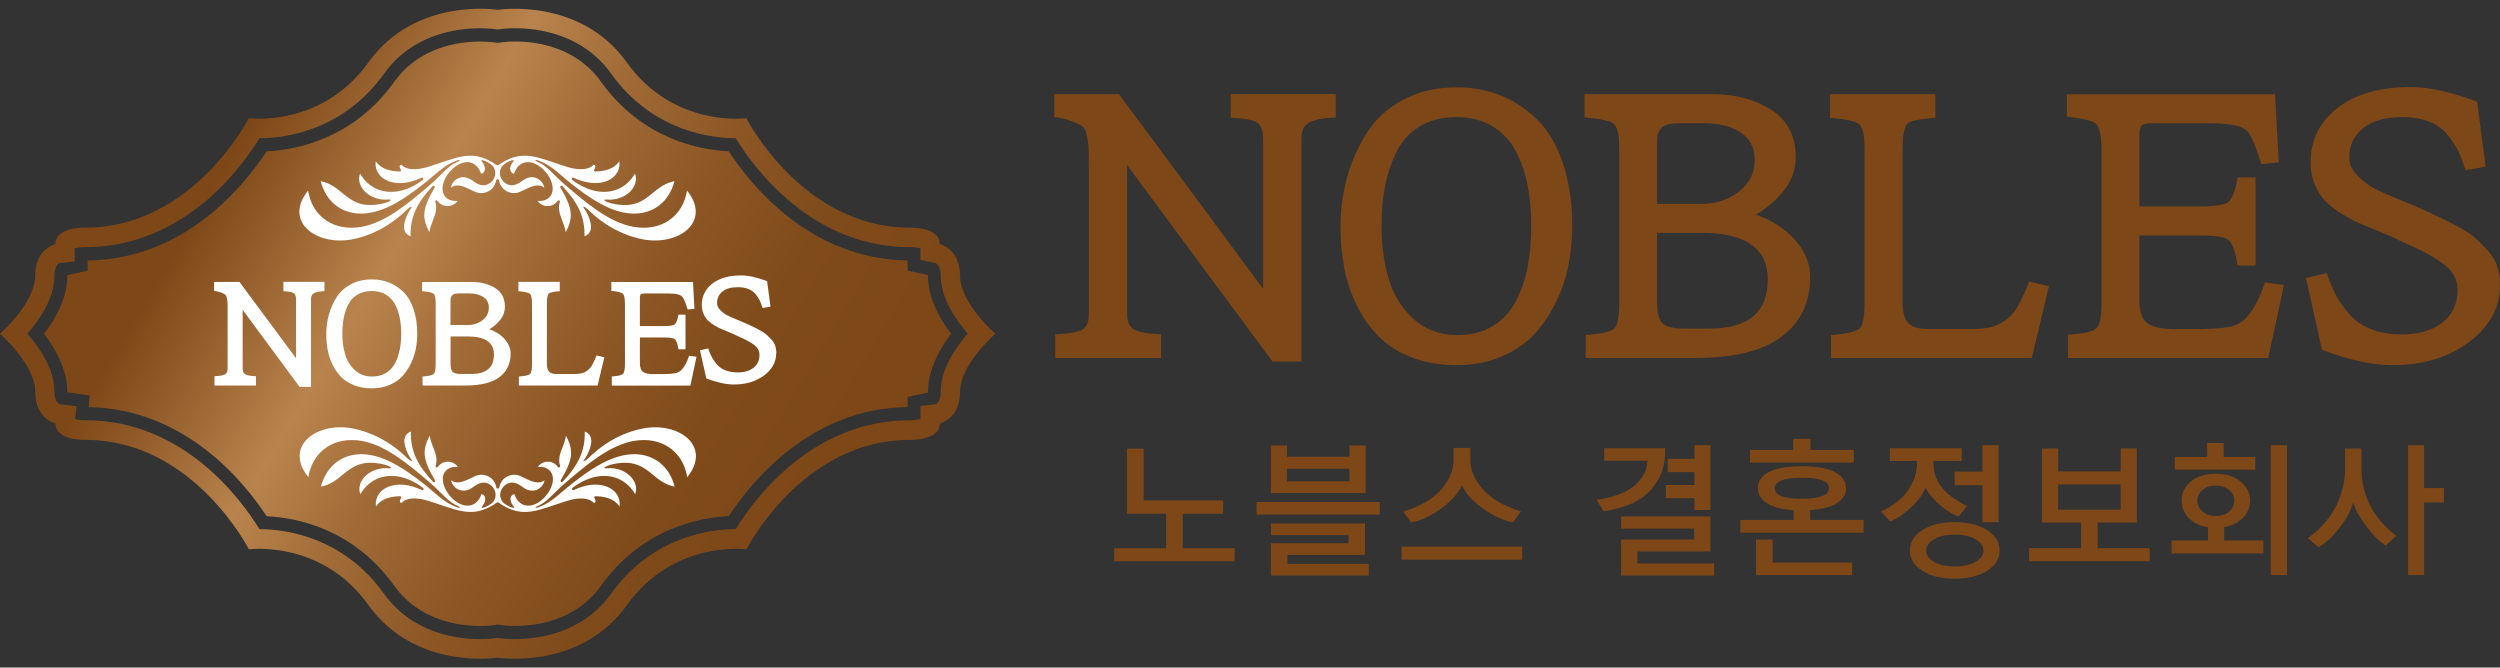 <svg width="191" height="51" viewBox="0 0 191 51" fill="none" xmlns="http://www.w3.org/2000/svg">
<rect x="0" y="0" width="191" height="51" fill="#333333" stroke="none"/>
<path d="M102.05 7.193V8.972C101.082 9.007 100.402 9.142 100.016 9.367C99.626 9.598 99.433 9.974 99.433 10.505V27.619H97.212L86.115 12.614V23.977C86.115 24.563 86.287 24.959 86.627 25.169C86.967 25.38 87.662 25.505 88.706 25.54V27.349H80.627V25.54C81.631 25.505 82.311 25.39 82.661 25.199C83.011 25.009 83.188 24.628 83.188 24.062V12.559C83.188 11.902 83.178 11.437 83.158 11.161C83.137 10.886 83.092 10.585 83.016 10.259C82.94 9.929 82.803 9.708 82.605 9.588C82.407 9.468 82.148 9.352 81.834 9.232C81.519 9.112 81.088 9.017 80.541 8.947V7.193H85.491L96.502 22.063V10.56C96.502 9.994 96.355 9.603 96.06 9.382C95.766 9.162 95.087 9.037 94.027 8.997V7.188H102.05V7.193Z" fill="#7D4717"/>
<path d="M120.116 17.273C120.116 18.275 120.02 19.267 119.832 20.244C119.644 21.221 119.32 22.173 118.863 23.105C118.407 24.037 117.854 24.854 117.2 25.555C116.546 26.256 115.709 26.823 114.694 27.253C113.68 27.684 112.544 27.9 111.291 27.9C110.038 27.9 108.877 27.704 107.863 27.309C106.848 26.918 106.006 26.387 105.347 25.72C104.683 25.054 104.125 24.262 103.668 23.351C103.212 22.439 102.892 21.477 102.699 20.46C102.507 19.448 102.415 18.381 102.415 17.268C102.415 15.991 102.583 14.753 102.912 13.556C103.242 12.358 103.744 11.231 104.409 10.174C105.073 9.117 105.996 8.265 107.183 7.629C108.37 6.993 109.739 6.672 111.296 6.672C112.493 6.672 113.604 6.877 114.639 7.288C115.673 7.699 116.606 8.315 117.443 9.137C118.28 9.959 118.934 11.066 119.406 12.464C119.878 13.861 120.116 15.465 120.116 17.268V17.273ZM116.718 20.35C116.901 19.408 116.987 18.376 116.987 17.243C116.987 16.111 116.89 15.069 116.703 14.122C116.515 13.175 116.206 12.303 115.78 11.507C115.354 10.71 114.76 10.089 113.999 9.633C113.239 9.177 112.341 8.947 111.296 8.947C110.196 8.947 109.252 9.182 108.466 9.658C107.68 10.134 107.081 10.79 106.676 11.632C106.27 12.474 105.981 13.351 105.808 14.262C105.636 15.174 105.55 16.171 105.55 17.248C105.55 18.746 105.732 20.094 106.092 21.302C106.453 22.509 107.081 23.526 107.984 24.353C108.887 25.184 109.998 25.6 111.327 25.6C112.387 25.6 113.3 25.37 114.06 24.904C114.821 24.438 115.404 23.802 115.825 22.985C116.241 22.173 116.54 21.297 116.723 20.355L116.718 20.35Z" fill="#7D4717"/>
<path d="M138.299 21.161C138.299 23.095 137.578 24.613 136.138 25.705C134.698 26.802 132.486 27.349 129.509 27.349H121.146V25.595C122.358 25.505 123.088 25.335 123.337 25.089C123.585 24.844 123.707 24.197 123.707 23.16V11.356C123.707 10.314 123.565 9.683 123.281 9.453C122.997 9.227 122.256 9.067 121.059 8.972V7.193H130.848C132.572 7.193 134.064 7.589 135.316 8.385C136.569 9.182 137.193 10.389 137.193 12.013C137.193 12.945 136.894 13.786 136.295 14.548C135.697 15.304 134.982 15.921 134.145 16.397C135.398 16.832 136.402 17.489 137.163 18.355C137.923 19.222 138.299 20.159 138.299 21.161ZM134.059 12.233C134.059 11.301 133.704 10.6 132.993 10.124C132.283 9.648 131.345 9.413 130.189 9.413H128.226C127.638 9.413 127.222 9.523 126.973 9.743C126.725 9.964 126.603 10.309 126.603 10.785V15.575H130.047C131.127 15.575 132.065 15.259 132.862 14.628C133.658 13.997 134.059 13.2 134.059 12.233ZM135.058 21.352C135.058 18.977 133.369 17.789 129.991 17.789H126.603V23.13C126.603 23.952 126.755 24.488 127.059 24.733C127.364 24.979 127.886 25.104 128.627 25.104H130.62C133.577 25.104 135.058 23.852 135.058 21.352Z" fill="#7D4717"/>
<path d="M156.537 21.873L155.228 27.349H139.891V25.595C141.103 25.505 141.834 25.335 142.082 25.089C142.331 24.844 142.452 24.182 142.452 23.105V11.412C142.452 10.37 142.316 9.733 142.042 9.493C141.768 9.257 141.022 9.092 139.81 9.002V7.193H147.864V9.002C146.687 9.077 145.977 9.227 145.729 9.453C145.48 9.683 145.359 10.334 145.359 11.412V22.719C145.318 23.631 145.445 24.262 145.729 24.608C146.013 24.954 146.505 25.129 147.21 25.129H150.821C151.653 25.129 152.327 24.989 152.84 24.703C153.352 24.418 153.747 24.057 154.037 23.606C154.321 23.16 154.655 22.459 155.031 21.512L156.537 21.868V21.873Z" fill="#7D4717"/>
<path d="M174.496 21.762L173.299 27.349H157.993V25.57C159.205 25.495 159.935 25.33 160.184 25.064C160.432 24.799 160.554 24.157 160.554 23.135V11.472C160.554 10.374 160.412 9.703 160.128 9.458C159.844 9.212 159.103 9.032 157.906 8.927V7.203H173.812L174.096 12.403L172.757 12.539C172.417 11.351 172.082 10.54 171.763 10.104C171.438 9.648 170.479 9.418 168.887 9.418H164.474C164.059 9.418 163.78 9.473 163.648 9.583C163.516 9.693 163.45 9.914 163.45 10.239V15.77H168.091C169.247 15.77 169.967 15.655 170.251 15.43C170.535 15.199 170.774 14.578 170.961 13.556H172.326V20.294H170.961C170.774 19.197 170.535 18.541 170.251 18.32C169.967 18.1 169.247 17.99 168.091 17.99H163.45V22.945C163.45 23.822 163.653 24.408 164.064 24.698C164.469 24.989 165.139 25.139 166.072 25.139H168.207C169.176 25.119 169.901 25.059 170.383 24.964C170.865 24.864 171.271 24.638 171.59 24.293C172.158 23.706 172.645 22.805 173.041 21.582L174.491 21.772L174.496 21.762Z" fill="#7D4717"/>
<path d="M191 21.762C191 23.496 190.214 24.954 188.637 26.131C187.064 27.309 185.107 27.9 182.774 27.9C181.237 27.9 179.446 27.504 177.397 26.722L176.175 21.246L177.768 20.866C177.976 21.507 178.204 22.058 178.452 22.524C178.701 22.99 179.036 23.471 179.462 23.977C179.888 24.478 180.446 24.869 181.125 25.139C181.81 25.415 182.596 25.55 183.489 25.55C184.777 25.55 185.812 25.249 186.593 24.648C187.369 24.047 187.759 23.205 187.759 22.128C187.759 21.707 187.653 21.326 187.445 20.976C187.237 20.63 186.897 20.299 186.435 19.989C185.969 19.678 185.538 19.423 185.142 19.222C184.746 19.022 184.194 18.766 183.494 18.456C183.154 18.275 182.672 18.055 182.058 17.799C181.44 17.544 180.912 17.323 180.466 17.143C180.02 16.963 179.538 16.712 179.015 16.402C178.493 16.091 178.062 15.765 177.722 15.43C177.382 15.094 177.098 14.663 176.87 14.142C176.642 13.621 176.53 13.05 176.53 12.429C176.53 10.71 177.215 9.322 178.579 8.255C179.943 7.188 181.815 6.652 184.183 6.652C185.624 6.652 187.313 7.028 189.25 7.774L189.904 12.729L188.368 13.005C188.18 12.404 187.982 11.902 187.784 11.497C187.587 11.096 187.308 10.68 186.943 10.249C186.582 9.818 186.116 9.498 185.548 9.277C184.98 9.057 184.315 8.947 183.555 8.947C182.246 8.947 181.242 9.227 180.537 9.793C179.837 10.359 179.482 11.106 179.482 12.038C179.482 12.529 179.7 12.995 180.136 13.436C180.572 13.871 181.019 14.207 181.475 14.438C181.932 14.668 182.586 14.954 183.438 15.299C184.29 15.645 184.853 15.886 185.117 16.011C185.746 16.301 186.212 16.522 186.527 16.667C186.841 16.812 187.277 17.038 187.835 17.338C188.393 17.639 188.819 17.925 189.113 18.185C189.407 18.451 189.727 18.771 190.067 19.142C190.407 19.518 190.65 19.919 190.792 20.35C190.934 20.78 191.005 21.246 191.005 21.757L191 21.762Z" fill="#7D4717"/>
<path d="M93.448 38.231V39.248H90.36V41.883H94.331V42.88H85.121V41.883H89.092V39.248H86.104V34.273H87.377V38.231H93.454H93.448Z" fill="#7D4717"/>
<path d="M95.999 39.313V38.351H105.418V39.313H95.999ZM103.095 34.037H104.333V37.674H97.09V34.037H98.328V34.894H103.1V34.037H103.095ZM97.1 40.886V39.994H104.287V42.389H98.358V43.08H104.571V43.972H97.1V41.507H103.029V40.886H97.1ZM98.322 36.773H103.095V35.811H98.322V36.773Z" fill="#7D4717"/>
<path d="M107.087 41.758H116.297V42.765H107.087V41.758ZM112.336 34.227V35.119C112.336 35.911 112.65 36.662 113.284 37.379C113.918 38.095 114.892 38.661 116.201 39.072L115.582 39.909C114.857 39.774 114.101 39.423 113.31 38.862C112.518 38.301 111.981 37.709 111.692 37.083C111.393 37.715 110.86 38.311 110.084 38.867C109.308 39.423 108.557 39.774 107.822 39.919L107.203 39.082C108.507 38.681 109.475 38.12 110.104 37.399C110.733 36.677 111.048 35.916 111.048 35.114V34.222H112.331L112.336 34.227Z" fill="#7D4717"/>
<path d="M122.566 34.242H127.212C127.277 35.465 126.928 36.512 126.152 37.394C125.376 38.276 124.163 38.832 122.505 39.057L121.977 38.185C122.596 38.105 123.139 37.975 123.616 37.795C124.087 37.619 124.463 37.424 124.736 37.214C125.01 37.003 125.234 36.768 125.411 36.512C125.583 36.257 125.705 36.026 125.766 35.816C125.827 35.61 125.862 35.405 125.868 35.2H122.561V34.237L122.566 34.242ZM123.859 40.38V39.453H130.676V42.133H125.092V43.05H130.96V43.977H123.854V41.222H129.438V40.385H123.854L123.859 40.38ZM127.414 36.071V35.054H129.453V34.012H130.676V38.962H129.453V38.06H127.277V37.053H129.453V36.071H127.414Z" fill="#7D4717"/>
<path d="M134.292 37.294C134.292 36.788 134.571 36.382 135.129 36.076C135.687 35.771 136.529 35.62 137.66 35.62C138.791 35.62 139.632 35.771 140.195 36.076C140.753 36.382 141.037 36.788 141.037 37.294C141.037 37.755 140.809 38.13 140.358 38.431C139.901 38.732 139.217 38.907 138.304 38.967V39.724H142.376V40.696H132.963V39.724H137.036V38.977C136.123 38.917 135.438 38.737 134.982 38.436C134.53 38.135 134.302 37.755 134.302 37.294H134.292ZM133.698 35.335V34.373H137.005V33.526H138.319V34.373H141.626V35.335H133.698ZM141.504 42.975V43.937H134.16V41.227H135.428V42.98H141.504V42.975ZM135.585 37.294C135.585 37.835 136.275 38.105 137.654 38.105C139.034 38.105 139.739 37.835 139.739 37.294C139.739 36.753 139.044 36.502 137.654 36.502C136.924 36.502 136.397 36.577 136.072 36.722C135.747 36.868 135.585 37.058 135.585 37.294Z" fill="#7D4717"/>
<path d="M144.385 35.215V34.242H149.878V35.215H147.717V35.42C147.717 36.051 147.91 36.632 148.3 37.163C148.691 37.694 149.35 38.196 150.278 38.661L149.639 39.463C149.183 39.303 148.701 39.007 148.199 38.576C147.697 38.145 147.332 37.7 147.098 37.249C146.911 37.76 146.54 38.271 145.987 38.782C145.44 39.288 144.912 39.643 144.41 39.839L143.7 39.082C144.654 38.646 145.348 38.095 145.795 37.434C146.236 36.773 146.459 36.096 146.459 35.41V35.219H144.39L144.385 35.215ZM145.916 42.063C145.916 41.422 146.231 40.901 146.865 40.5C147.499 40.099 148.321 39.894 149.335 39.894C150.349 39.894 151.186 40.094 151.82 40.5C152.454 40.901 152.769 41.427 152.769 42.063C152.769 42.7 152.454 43.201 151.82 43.606C151.186 44.007 150.359 44.213 149.335 44.213C148.31 44.213 147.499 44.012 146.865 43.606C146.231 43.206 145.916 42.69 145.916 42.063ZM147.154 42.063C147.154 42.409 147.357 42.7 147.768 42.93C148.179 43.16 148.701 43.276 149.34 43.276C149.979 43.276 150.517 43.16 150.922 42.93C151.333 42.7 151.536 42.409 151.536 42.063C151.536 41.718 151.333 41.437 150.922 41.197C150.517 40.961 149.984 40.841 149.34 40.841C148.696 40.841 148.173 40.961 147.768 41.197C147.362 41.432 147.154 41.723 147.154 42.063ZM149.34 37.078V36.036H151.455V34.012H152.687V39.899H151.455V37.073H149.34V37.078Z" fill="#7D4717"/>
<path d="M162.014 34.263H163.252V39.924H160.265V41.878H164.236V42.875H155.026V41.878H158.997V39.924H156.009V34.263H157.247V36.016H162.02V34.263H162.014ZM157.242 38.942H162.014V37.008H157.242V38.942Z" fill="#7D4717"/>
<path d="M166.67 38.251C166.67 37.679 166.904 37.194 167.375 36.793C167.842 36.392 168.481 36.191 169.282 36.191C170.084 36.191 170.713 36.392 171.189 36.793C171.666 37.194 171.905 37.679 171.905 38.251C171.905 38.742 171.727 39.172 171.372 39.553C171.017 39.929 170.535 40.169 169.927 40.275V41.292H172.924V42.284H165.91V41.292H168.689V40.285C168.065 40.184 167.573 39.949 167.213 39.568C166.853 39.188 166.676 38.752 166.676 38.251H166.67ZM166.158 35.881V34.909H168.628V33.837H169.886V34.909H172.31V35.881H166.153H166.158ZM168.268 37.439C168.004 37.664 167.872 37.935 167.872 38.251C167.872 38.566 168.004 38.842 168.273 39.077C168.542 39.313 168.877 39.428 169.282 39.428C169.688 39.428 170.043 39.313 170.307 39.082C170.571 38.852 170.703 38.576 170.703 38.251C170.703 37.925 170.571 37.664 170.307 37.439C170.043 37.214 169.703 37.098 169.282 37.098C168.861 37.098 168.532 37.209 168.268 37.439ZM173.492 43.937V34.012H174.73V43.937H173.492Z" fill="#7D4717"/>
<path d="M183.068 40.941L182.266 41.697C181.784 41.367 181.303 40.886 180.821 40.255C180.334 39.623 179.989 39.012 179.776 38.406C179.614 39.012 179.264 39.653 178.721 40.345C178.178 41.036 177.646 41.527 177.128 41.818L176.327 41.106C176.86 40.736 177.321 40.315 177.712 39.834C178.102 39.358 178.396 38.877 178.599 38.406C178.802 37.93 178.944 37.489 179.036 37.073C179.122 36.657 179.167 36.262 179.167 35.886V34.268H180.415V35.886C180.415 36.247 180.451 36.617 180.522 36.993C180.593 37.369 180.724 37.785 180.902 38.236C181.085 38.687 181.358 39.147 181.724 39.618C182.089 40.089 182.535 40.53 183.063 40.936L183.068 40.941ZM183.981 43.937V34.012H185.203V37.289H186.714V38.386H185.203V43.937H183.981Z" fill="#7D4717"/>
<path d="M70.894 21.011L69.342 20.675V19.894C61.952 19.808 57.418 14.227 55.673 11.557C53.452 11.452 49.065 10.645 45.915 6.241C44.003 3.571 40.98 3.17 39.347 3.17C38.759 3.17 38.384 3.225 38.379 3.225L38.018 3.28L37.643 3.225C37.643 3.225 37.273 3.175 36.69 3.175C35.056 3.175 32.029 3.576 30.122 6.246C26.972 10.645 22.585 11.457 20.368 11.562C18.619 14.232 14.084 19.814 6.695 19.899V20.68L5.143 21.016V21.071C5.143 22.754 4.265 24.333 3.368 25.505C4.27 26.687 5.143 28.256 5.143 29.934V29.964L6.842 30.219L6.781 31.106C14.12 31.232 18.629 36.783 20.368 39.438C22.59 39.543 26.972 40.355 30.122 44.754C32.034 47.424 35.056 47.825 36.69 47.825C37.278 47.825 37.653 47.775 37.658 47.77L38.018 47.715L38.399 47.77C38.399 47.77 38.769 47.82 39.352 47.82C40.985 47.82 44.013 47.419 45.92 44.749C49.07 40.345 53.457 39.538 55.678 39.433C57.423 36.768 61.962 31.181 69.347 31.101V30.32L70.899 29.989C70.899 29.989 70.899 29.954 70.899 29.934C70.899 28.25 71.776 26.672 72.669 25.505C71.766 24.323 70.899 22.749 70.899 21.076C70.899 21.056 70.899 21.036 70.899 21.021L70.894 21.011Z" fill="url(#paint0_linear_565_297)"/>
<path d="M73.344 21.071C73.344 18.982 71.792 18.646 71.792 18.646C71.792 17.309 69.504 17.394 69.504 17.394C61.268 17.394 57.023 9.032 57.023 9.032C57.023 9.032 51.474 9.783 47.888 4.768C44.297 -0.252 38.018 0.75 38.018 0.75C38.018 0.75 31.734 -0.252 28.149 4.763C24.558 9.778 19.009 9.027 19.009 9.027C19.009 9.027 14.764 17.389 6.527 17.389C6.527 17.389 4.24 17.303 4.24 18.641C4.24 18.641 2.688 18.977 2.688 21.066C2.688 23.155 0 25.5 0 25.5C0 25.5 2.693 27.84 2.693 29.929C2.693 32.018 4.245 32.354 4.245 32.354C4.245 33.691 6.533 33.606 6.533 33.606C14.769 33.606 19.014 41.968 19.014 41.968C19.014 41.968 24.563 41.217 28.154 46.232C31.745 51.247 38.023 50.245 38.023 50.245C38.023 50.245 44.302 51.247 47.893 46.232C51.484 41.217 57.028 41.968 57.028 41.968C57.028 41.968 61.268 33.606 69.509 33.606C69.509 33.606 71.797 33.691 71.797 32.354C71.797 32.354 73.349 32.018 73.349 29.929C73.349 27.84 76.042 25.5 76.042 25.5C76.042 25.5 73.349 23.16 73.349 21.066L73.344 21.071ZM71.873 29.929C71.873 30.6 71.629 30.816 71.462 30.886L70.321 31.011V32.018C70.143 32.063 69.87 32.108 69.555 32.108H69.504C62.029 32.108 57.611 38.141 56.206 40.425C54.385 40.425 49.866 40.926 46.701 45.345C44.536 48.371 41.163 48.827 39.342 48.827C38.673 48.827 38.242 48.767 38.242 48.767L38.013 48.732L37.79 48.762C37.79 48.762 37.354 48.827 36.679 48.827C34.864 48.827 31.491 48.376 29.325 45.345C26.16 40.926 21.642 40.43 19.821 40.425C18.416 38.141 13.998 32.103 6.522 32.103H6.446C6.167 32.103 5.919 32.068 5.741 32.023L5.843 31.031L4.57 30.881C4.402 30.816 4.159 30.595 4.159 29.924C4.159 28.215 3.048 26.582 2.09 25.495C3.028 24.428 4.159 22.79 4.159 21.061C4.159 20.39 4.407 20.174 4.57 20.104L5.706 19.979V18.972C5.883 18.927 6.157 18.882 6.472 18.882H6.527C14.003 18.882 18.421 12.85 19.826 10.56C21.647 10.56 26.166 10.059 29.33 5.64C31.496 2.609 34.869 2.158 36.684 2.158C37.359 2.158 37.785 2.223 37.785 2.223L38.013 2.258L38.231 2.223C38.231 2.223 38.668 2.158 39.342 2.158C41.158 2.158 44.531 2.609 46.701 5.64C49.866 10.059 54.385 10.555 56.206 10.56C57.611 12.845 62.029 18.882 69.504 18.882H69.585C69.88 18.882 70.148 18.922 70.321 18.972V19.854L71.487 20.104C71.487 20.104 71.873 20.239 71.873 21.056C71.873 22.77 72.989 24.398 73.942 25.485C73.004 26.552 71.873 28.195 71.873 29.914V29.929Z" fill="url(#paint1_linear_565_297)"/>
<path d="M24.786 21.547V22.243C24.406 22.258 24.142 22.308 23.99 22.399C23.838 22.489 23.762 22.634 23.762 22.845V29.558H22.889L18.538 23.671V28.13C18.538 28.361 18.604 28.516 18.74 28.596C18.872 28.681 19.146 28.726 19.557 28.741V29.453H16.387V28.741C16.783 28.726 17.047 28.681 17.183 28.606C17.32 28.531 17.391 28.381 17.391 28.16V23.646C17.391 23.391 17.391 23.205 17.381 23.1C17.376 22.995 17.356 22.875 17.325 22.744C17.295 22.614 17.244 22.529 17.163 22.479C17.087 22.434 16.986 22.384 16.864 22.339C16.742 22.294 16.57 22.253 16.357 22.228V21.542H18.299L22.62 27.374V22.86C22.62 22.639 22.565 22.484 22.448 22.399C22.331 22.314 22.068 22.263 21.652 22.248V21.537H24.801L24.786 21.547Z" fill="white"/>
<path d="M31.877 25.5C31.877 25.896 31.841 26.282 31.765 26.667C31.689 27.048 31.562 27.424 31.384 27.79C31.207 28.155 30.989 28.476 30.73 28.752C30.472 29.027 30.147 29.247 29.746 29.418C29.351 29.583 28.904 29.668 28.412 29.668C27.921 29.668 27.464 29.593 27.068 29.438C26.673 29.282 26.343 29.077 26.079 28.817C25.821 28.556 25.598 28.245 25.42 27.89C25.243 27.534 25.116 27.153 25.04 26.758C24.964 26.362 24.928 25.941 24.928 25.505C24.928 25.004 24.994 24.518 25.121 24.047C25.253 23.576 25.445 23.135 25.709 22.719C25.968 22.303 26.333 21.973 26.8 21.722C27.266 21.472 27.804 21.347 28.412 21.347C28.884 21.347 29.32 21.427 29.726 21.587C30.132 21.747 30.497 21.988 30.827 22.314C31.156 22.634 31.41 23.07 31.598 23.621C31.785 24.167 31.877 24.799 31.877 25.505V25.5ZM30.543 26.707C30.614 26.337 30.649 25.931 30.649 25.49C30.649 25.049 30.614 24.638 30.538 24.267C30.462 23.897 30.34 23.551 30.172 23.24C30.005 22.93 29.772 22.684 29.473 22.504C29.173 22.323 28.823 22.233 28.412 22.233C27.981 22.233 27.611 22.328 27.302 22.514C26.992 22.699 26.759 22.96 26.597 23.285C26.434 23.616 26.323 23.957 26.257 24.317C26.191 24.673 26.155 25.064 26.155 25.49C26.155 26.076 26.227 26.607 26.369 27.078C26.511 27.549 26.759 27.95 27.109 28.276C27.464 28.601 27.9 28.767 28.423 28.767C28.838 28.767 29.199 28.676 29.493 28.491C29.792 28.311 30.02 28.06 30.188 27.739C30.35 27.419 30.466 27.078 30.538 26.707H30.543Z" fill="white"/>
<path d="M39.013 27.023C39.013 27.785 38.728 28.376 38.166 28.807C37.597 29.237 36.73 29.453 35.564 29.453H32.282V28.767C32.759 28.731 33.043 28.666 33.139 28.566C33.236 28.471 33.286 28.215 33.286 27.81V23.18C33.286 22.769 33.231 22.524 33.119 22.434C33.008 22.344 32.718 22.283 32.247 22.243V21.547H36.086C36.766 21.547 37.349 21.702 37.841 22.013C38.333 22.323 38.576 22.799 38.576 23.436C38.576 23.802 38.46 24.132 38.226 24.428C37.993 24.723 37.709 24.969 37.385 25.154C37.876 25.325 38.272 25.58 38.566 25.921C38.865 26.262 39.013 26.627 39.013 27.023ZM37.349 23.521C37.349 23.155 37.207 22.88 36.928 22.694C36.649 22.509 36.284 22.414 35.827 22.414H35.056C34.823 22.414 34.661 22.459 34.565 22.544C34.468 22.629 34.417 22.764 34.417 22.95V24.829H35.767C36.193 24.829 36.558 24.703 36.872 24.458C37.187 24.212 37.344 23.897 37.344 23.516L37.349 23.521ZM37.739 27.103C37.739 26.171 37.075 25.705 35.751 25.705H34.422V27.8C34.422 28.12 34.483 28.331 34.6 28.426C34.717 28.521 34.925 28.571 35.214 28.571H35.995C37.156 28.571 37.734 28.08 37.734 27.098L37.739 27.103Z" fill="white"/>
<path d="M46.169 27.304L45.657 29.453H39.642V28.767C40.118 28.731 40.402 28.666 40.499 28.566C40.595 28.471 40.646 28.21 40.646 27.785V23.195C40.646 22.79 40.59 22.534 40.483 22.444C40.377 22.349 40.083 22.288 39.606 22.248V21.537H42.766V22.248C42.304 22.278 42.025 22.339 41.929 22.424C41.833 22.514 41.782 22.769 41.782 23.19V27.629C41.767 27.985 41.817 28.235 41.929 28.371C42.04 28.506 42.233 28.576 42.507 28.576H43.922C44.252 28.576 44.516 28.521 44.713 28.411C44.916 28.301 45.073 28.155 45.185 27.98C45.297 27.805 45.428 27.529 45.575 27.158L46.169 27.299V27.304Z" fill="white"/>
<path d="M53.214 27.264L52.747 29.458H46.742V28.762C47.219 28.731 47.503 28.666 47.599 28.561C47.696 28.456 47.746 28.205 47.746 27.805V23.225C47.746 22.794 47.691 22.534 47.579 22.434C47.467 22.339 47.178 22.268 46.706 22.223V21.547H52.945L53.056 23.591L52.534 23.646C52.397 23.18 52.27 22.86 52.144 22.689C52.017 22.509 51.641 22.419 51.018 22.419H49.288C49.126 22.419 49.014 22.439 48.964 22.484C48.913 22.529 48.887 22.614 48.887 22.744V24.914H50.708C51.165 24.914 51.444 24.869 51.555 24.779C51.667 24.688 51.758 24.443 51.834 24.042H52.372V26.682H51.834C51.758 26.251 51.667 25.996 51.555 25.911C51.444 25.826 51.16 25.78 50.708 25.78H48.887V27.724C48.887 28.07 48.969 28.296 49.126 28.411C49.283 28.526 49.547 28.581 49.912 28.581H50.749C51.129 28.576 51.413 28.551 51.601 28.511C51.788 28.471 51.946 28.386 52.078 28.245C52.301 28.015 52.488 27.664 52.646 27.183L53.214 27.259V27.264Z" fill="white"/>
<path d="M59.302 26.97C59.302 27.652 58.993 28.223 58.374 28.684C57.755 29.145 56.99 29.375 56.072 29.375C55.468 29.375 54.768 29.22 53.962 28.914L53.48 26.765L54.104 26.614C54.185 26.865 54.276 27.081 54.373 27.266C54.469 27.451 54.601 27.637 54.768 27.837C54.936 28.032 55.154 28.188 55.422 28.293C55.691 28.398 56.001 28.453 56.351 28.453C56.858 28.453 57.264 28.338 57.568 28.098C57.872 27.862 58.024 27.531 58.024 27.11C58.024 26.945 57.984 26.795 57.903 26.66C57.822 26.524 57.69 26.394 57.507 26.274C57.324 26.154 57.157 26.053 57 25.973C56.843 25.893 56.624 25.793 56.351 25.673C56.219 25.602 56.026 25.517 55.788 25.417C55.544 25.317 55.336 25.232 55.164 25.157C54.986 25.086 54.799 24.991 54.596 24.866C54.393 24.746 54.221 24.616 54.089 24.485C53.957 24.355 53.84 24.185 53.754 23.979C53.663 23.774 53.617 23.553 53.617 23.308C53.617 22.637 53.886 22.09 54.418 21.67C54.956 21.249 55.686 21.043 56.619 21.043C57.182 21.043 57.847 21.189 58.608 21.484L58.866 23.428L58.263 23.533C58.187 23.298 58.111 23.097 58.035 22.942C57.958 22.787 57.847 22.622 57.705 22.451C57.563 22.281 57.38 22.155 57.157 22.07C56.934 21.985 56.67 21.94 56.376 21.94C55.864 21.94 55.468 22.05 55.194 22.276C54.92 22.496 54.783 22.792 54.783 23.158C54.783 23.353 54.87 23.533 55.042 23.704C55.215 23.874 55.387 24.004 55.57 24.095C55.747 24.185 56.006 24.295 56.34 24.435C56.675 24.57 56.893 24.666 57 24.716C57.248 24.831 57.431 24.916 57.553 24.971C57.674 25.031 57.847 25.116 58.065 25.237C58.283 25.357 58.45 25.467 58.567 25.572C58.684 25.678 58.805 25.803 58.942 25.948C59.079 26.093 59.171 26.254 59.226 26.419C59.282 26.59 59.313 26.77 59.313 26.97H59.302Z" fill="white"/>
<path fill-rule="evenodd" clip-rule="evenodd" d="M38.018 12.629C37.993 12.629 37.968 12.629 37.947 12.614C36.375 11.512 35.33 11.867 33.672 12.429C33.383 12.524 33.078 12.629 32.728 12.739C32.14 12.925 31.156 13.11 30.659 12.579C30.583 12.604 30.543 12.639 30.538 12.679C30.522 12.744 30.558 12.839 30.624 12.965C30.659 13.03 30.603 13.11 30.527 13.105C29.827 13.075 29.117 12.935 28.706 12.318C28.636 12.809 28.823 13.265 29.214 13.576C29.386 13.711 29.599 13.816 29.838 13.892C30.456 14.077 31.283 14.017 32.206 13.576C32.252 13.556 32.313 13.576 32.333 13.621C32.353 13.661 32.338 13.711 32.307 13.741C32.023 13.957 31.734 14.132 31.45 14.272C30.72 14.628 30.005 14.728 29.366 14.613C28.722 14.493 28.164 14.152 27.748 13.616C27.662 13.506 27.586 13.386 27.51 13.26C27.449 13.436 27.428 13.611 27.444 13.776C27.469 14.027 27.576 14.267 27.738 14.478C27.905 14.688 28.133 14.873 28.402 15.009C28.701 15.159 29.041 15.249 29.407 15.254C29.513 15.254 29.914 15.209 29.863 15.289C29.807 15.385 29.442 15.505 29.356 15.525C27.616 15.941 26.896 15.35 26.145 14.738C25.689 14.367 25.227 13.987 24.502 13.841C24.7 14.623 25.105 15.274 25.684 15.71C26.267 16.151 27.018 16.377 27.895 16.306C29.498 16.176 31.029 15.099 32.358 14.052C33.347 13.28 33.88 12.634 34.94 12.248C35.087 12.198 35.29 12.218 34.909 12.383C34.199 12.689 33.748 13.361 32.82 14.152C31.278 15.47 29.498 16.993 27.642 17.328C25.557 17.704 23.863 16.592 23.538 14.563C21.652 16.888 24.096 18.776 26.835 18.3C28.22 18.06 29.762 17.328 31.095 16.011C31.151 15.956 31.354 15.79 31.44 15.795C31.496 15.795 31.43 15.861 31.303 16.061C31.08 16.412 30.796 17.093 30.882 17.499C30.938 17.769 31.1 17.96 31.369 18.045C31.344 17.313 31.476 16.672 31.745 16.066C32.034 15.43 32.47 14.833 33.053 14.217C33.089 14.177 33.15 14.177 33.19 14.217C33.225 14.247 33.231 14.297 33.205 14.337C32.749 15.114 32.475 15.695 32.424 16.251C32.384 16.722 32.5 17.183 32.81 17.739C32.845 17.424 32.962 17.128 33.073 16.843C33.251 16.387 33.428 15.936 33.256 15.43C33.241 15.38 33.266 15.324 33.317 15.309C33.357 15.299 33.403 15.309 33.423 15.345C33.555 15.53 33.718 15.645 33.895 15.7C34.174 15.79 34.499 15.74 34.737 15.575C34.828 15.51 34.904 15.435 34.96 15.345C34.778 15.36 34.59 15.345 34.422 15.294C33.981 15.149 33.783 14.773 33.809 14.332C33.829 14.012 33.971 13.666 34.179 13.355C34.387 13.05 34.671 12.774 34.975 12.599C35.229 12.454 35.498 12.373 35.756 12.389C35.99 12.403 36.208 12.489 36.395 12.669C36.542 12.814 36.664 13.015 36.761 13.285C36.898 13.24 36.999 13.15 37.035 13.01C37.09 12.789 36.969 12.529 36.832 12.368C36.72 12.243 36.791 12.233 36.842 12.238C37.09 12.248 37.547 12.554 37.648 12.679C37.836 12.92 37.887 13.22 37.79 13.506C37.729 13.691 37.608 13.851 37.455 13.967C37.232 14.137 37.009 14.182 36.781 14.142C36.563 14.102 36.345 13.982 36.127 13.816C35.802 13.571 35.488 13.506 35.224 13.551C35.102 13.576 34.986 13.616 34.889 13.681C34.788 13.746 34.701 13.821 34.63 13.917C34.529 14.047 34.468 14.197 34.448 14.348C34.884 13.977 35.457 14.252 36.071 14.548C36.238 14.628 36.385 14.703 36.573 14.738C36.811 14.778 37.065 14.738 37.283 14.633C37.501 14.528 37.689 14.352 37.8 14.112C37.846 14.012 37.887 13.902 37.902 13.781C37.912 13.731 37.958 13.696 38.013 13.701C38.064 13.696 38.115 13.726 38.125 13.781C38.145 13.902 38.181 14.012 38.231 14.112C38.348 14.348 38.531 14.523 38.749 14.633C38.967 14.738 39.215 14.778 39.459 14.738C39.647 14.708 39.794 14.628 39.961 14.548C40.569 14.252 41.148 13.977 41.584 14.348C41.564 14.197 41.498 14.047 41.396 13.917C41.325 13.826 41.239 13.746 41.138 13.681C41.041 13.621 40.925 13.576 40.803 13.551C40.539 13.506 40.225 13.571 39.9 13.816C39.677 13.982 39.464 14.102 39.246 14.142C39.018 14.182 38.794 14.132 38.571 13.967C38.419 13.851 38.302 13.686 38.236 13.506C38.14 13.215 38.191 12.92 38.379 12.679C38.475 12.554 38.936 12.248 39.185 12.238C39.241 12.238 39.302 12.243 39.195 12.368C39.058 12.534 38.936 12.789 38.992 13.01C39.028 13.15 39.129 13.24 39.266 13.285C39.357 13.015 39.484 12.814 39.631 12.669C39.819 12.489 40.037 12.403 40.27 12.389C40.534 12.373 40.803 12.454 41.051 12.599C41.361 12.774 41.64 13.05 41.853 13.355C42.061 13.666 42.203 14.012 42.223 14.332C42.248 14.773 42.045 15.149 41.609 15.294C41.442 15.35 41.254 15.364 41.072 15.345C41.127 15.435 41.203 15.51 41.295 15.575C41.533 15.74 41.858 15.795 42.137 15.7C42.309 15.64 42.477 15.53 42.603 15.345C42.629 15.314 42.669 15.299 42.71 15.309C42.761 15.324 42.791 15.38 42.771 15.43C42.603 15.931 42.781 16.382 42.953 16.843C43.065 17.133 43.176 17.424 43.217 17.739C43.526 17.183 43.643 16.722 43.597 16.251C43.547 15.695 43.273 15.114 42.816 14.337C42.791 14.302 42.796 14.247 42.832 14.217C42.872 14.182 42.933 14.182 42.968 14.217C43.547 14.833 43.993 15.43 44.277 16.066C44.546 16.672 44.678 17.313 44.652 18.045C44.921 17.96 45.084 17.769 45.139 17.499C45.225 17.093 44.947 16.412 44.718 16.061C44.592 15.866 44.52 15.8 44.581 15.795C44.668 15.79 44.87 15.956 44.926 16.011C46.26 17.328 47.807 18.06 49.192 18.3C51.93 18.776 54.375 16.888 52.488 14.563C52.164 16.587 50.47 17.704 48.385 17.328C46.529 16.993 44.749 15.47 43.207 14.152C42.284 13.361 41.827 12.694 41.117 12.383C40.737 12.218 40.94 12.198 41.087 12.248C42.152 12.629 42.684 13.275 43.668 14.052C45.002 15.099 46.529 16.176 48.132 16.306C49.009 16.377 49.76 16.151 50.343 15.71C50.921 15.274 51.327 14.623 51.525 13.841C50.804 13.987 50.333 14.367 49.876 14.738C49.131 15.354 48.406 15.946 46.671 15.525C46.585 15.505 46.22 15.385 46.164 15.289C46.113 15.209 46.509 15.259 46.62 15.254C46.98 15.249 47.325 15.159 47.624 15.009C47.888 14.873 48.116 14.693 48.284 14.478C48.446 14.267 48.553 14.027 48.578 13.776C48.593 13.611 48.578 13.436 48.512 13.26C48.441 13.386 48.36 13.506 48.274 13.616C47.858 14.152 47.3 14.493 46.656 14.613C46.022 14.733 45.302 14.628 44.571 14.272C44.287 14.132 43.998 13.957 43.714 13.741C43.679 13.711 43.668 13.666 43.689 13.621C43.714 13.576 43.77 13.556 43.816 13.576C44.733 14.012 45.565 14.072 46.184 13.892C46.428 13.821 46.636 13.711 46.808 13.576C47.198 13.265 47.386 12.814 47.315 12.318C46.909 12.935 46.194 13.075 45.494 13.105C45.418 13.11 45.367 13.035 45.398 12.965C45.464 12.839 45.499 12.744 45.484 12.679C45.474 12.639 45.438 12.604 45.362 12.579C44.86 13.11 43.882 12.925 43.293 12.739C42.943 12.629 42.639 12.524 42.35 12.429C40.691 11.863 39.647 11.512 38.074 12.614C38.054 12.629 38.029 12.634 38.003 12.629H38.018Z" fill="white"/>
<path fill-rule="evenodd" clip-rule="evenodd" d="M38.018 38.376C38.044 38.376 38.069 38.376 38.089 38.396C39.662 39.498 40.706 39.142 42.365 38.581C42.649 38.486 42.958 38.381 43.308 38.271C43.897 38.085 44.881 37.9 45.378 38.431C45.454 38.406 45.494 38.371 45.499 38.331C45.515 38.266 45.479 38.17 45.413 38.045C45.378 37.98 45.433 37.9 45.51 37.91C46.204 37.935 46.919 38.08 47.33 38.697C47.401 38.2 47.214 37.75 46.823 37.439C46.651 37.304 46.443 37.194 46.199 37.123C45.581 36.938 44.754 36.998 43.831 37.439C43.785 37.464 43.729 37.439 43.704 37.394C43.684 37.354 43.699 37.304 43.729 37.279C44.013 37.063 44.302 36.888 44.586 36.748C45.317 36.392 46.037 36.287 46.671 36.407C47.315 36.527 47.873 36.868 48.289 37.404C48.375 37.514 48.451 37.634 48.527 37.76C48.588 37.584 48.608 37.414 48.593 37.244C48.568 36.993 48.461 36.753 48.299 36.542C48.132 36.327 47.903 36.146 47.64 36.011C47.34 35.861 46.995 35.771 46.635 35.766C46.524 35.766 46.128 35.811 46.179 35.73C46.235 35.64 46.6 35.515 46.686 35.495C48.421 35.079 49.146 35.67 49.897 36.282C50.353 36.657 50.815 37.038 51.54 37.178C51.342 36.397 50.936 35.746 50.358 35.31C49.775 34.869 49.024 34.643 48.147 34.714C46.544 34.844 45.017 35.921 43.684 36.968C42.695 37.74 42.162 38.386 41.102 38.772C40.955 38.827 40.752 38.802 41.133 38.636C41.837 38.326 42.294 37.659 43.222 36.868C44.764 35.55 46.544 34.027 48.4 33.691C50.485 33.316 52.179 34.433 52.504 36.457C54.39 34.137 51.946 32.243 49.207 32.719C47.822 32.96 46.28 33.691 44.947 35.009C44.891 35.064 44.688 35.23 44.602 35.224C44.546 35.224 44.612 35.159 44.739 34.959C44.967 34.608 45.246 33.927 45.16 33.521C45.104 33.251 44.941 33.06 44.673 32.975C44.698 33.706 44.566 34.348 44.297 34.954C44.013 35.59 43.572 36.186 42.989 36.803C42.953 36.843 42.892 36.843 42.857 36.808C42.821 36.778 42.816 36.727 42.842 36.688C43.298 35.911 43.572 35.33 43.623 34.774C43.663 34.303 43.547 33.842 43.237 33.286C43.197 33.601 43.085 33.892 42.974 34.182C42.796 34.638 42.624 35.089 42.791 35.59C42.806 35.64 42.781 35.696 42.73 35.711C42.69 35.721 42.649 35.711 42.624 35.675C42.497 35.49 42.329 35.375 42.157 35.32C41.873 35.224 41.553 35.28 41.315 35.445C41.224 35.505 41.148 35.585 41.092 35.675C41.275 35.66 41.462 35.675 41.63 35.725C42.066 35.871 42.274 36.252 42.243 36.688C42.223 37.008 42.086 37.354 41.873 37.664C41.66 37.975 41.381 38.246 41.077 38.421C40.823 38.566 40.554 38.646 40.296 38.631C40.062 38.616 39.844 38.531 39.657 38.351C39.51 38.206 39.383 38.005 39.291 37.74C39.154 37.785 39.053 37.875 39.017 38.015C38.962 38.236 39.084 38.491 39.22 38.661C39.332 38.787 39.261 38.797 39.21 38.792C38.962 38.782 38.5 38.476 38.404 38.351C38.216 38.11 38.166 37.81 38.262 37.524C38.323 37.339 38.444 37.178 38.597 37.058C38.82 36.888 39.043 36.843 39.271 36.883C39.489 36.923 39.707 37.038 39.925 37.209C40.25 37.454 40.559 37.519 40.828 37.474C40.95 37.454 41.067 37.409 41.163 37.344C41.264 37.279 41.351 37.199 41.416 37.113C41.518 36.983 41.584 36.833 41.604 36.682C41.168 37.053 40.59 36.773 39.981 36.477C39.814 36.397 39.667 36.317 39.479 36.287C39.236 36.247 38.987 36.287 38.769 36.392C38.551 36.497 38.368 36.672 38.252 36.913C38.206 37.013 38.166 37.123 38.145 37.244C38.14 37.294 38.089 37.329 38.034 37.324C37.983 37.334 37.932 37.299 37.922 37.244C37.902 37.123 37.866 37.013 37.821 36.913C37.704 36.672 37.521 36.497 37.303 36.392C37.085 36.287 36.832 36.247 36.593 36.287C36.406 36.317 36.258 36.392 36.091 36.477C35.477 36.773 34.904 37.048 34.468 36.682C34.488 36.833 34.554 36.983 34.656 37.113C34.727 37.203 34.813 37.284 34.914 37.344C35.011 37.404 35.127 37.449 35.249 37.474C35.513 37.519 35.827 37.454 36.152 37.209C36.37 37.043 36.588 36.923 36.806 36.883C37.035 36.843 37.258 36.888 37.481 37.058C37.633 37.173 37.755 37.339 37.816 37.524C37.912 37.815 37.861 38.11 37.673 38.351C37.577 38.476 37.116 38.782 36.867 38.792C36.811 38.792 36.745 38.787 36.857 38.661C36.994 38.496 37.116 38.241 37.06 38.015C37.024 37.875 36.923 37.785 36.786 37.74C36.695 38.01 36.568 38.211 36.421 38.351C36.233 38.531 36.015 38.616 35.782 38.631C35.523 38.646 35.249 38.566 35.001 38.421C34.696 38.246 34.412 37.97 34.204 37.664C33.991 37.354 33.854 37.008 33.834 36.688C33.804 36.247 34.007 35.871 34.448 35.725C34.615 35.67 34.803 35.66 34.985 35.675C34.93 35.585 34.854 35.51 34.762 35.445C34.524 35.275 34.199 35.224 33.92 35.32C33.743 35.375 33.581 35.49 33.449 35.675C33.423 35.711 33.383 35.721 33.342 35.711C33.291 35.696 33.266 35.64 33.281 35.59C33.449 35.084 33.276 34.638 33.099 34.182C32.987 33.892 32.87 33.601 32.835 33.286C32.526 33.842 32.409 34.303 32.45 34.774C32.5 35.33 32.774 35.911 33.231 36.688C33.251 36.722 33.246 36.778 33.215 36.808C33.175 36.843 33.114 36.843 33.078 36.803C32.5 36.186 32.059 35.59 31.77 34.954C31.496 34.348 31.369 33.706 31.395 32.975C31.126 33.06 30.969 33.251 30.908 33.521C30.822 33.927 31.105 34.608 31.329 34.959C31.455 35.159 31.526 35.219 31.466 35.224C31.379 35.224 31.177 35.064 31.121 35.009C29.787 33.691 28.24 32.96 26.855 32.719C24.116 32.243 21.672 34.132 23.559 36.457C23.883 34.433 25.577 33.316 27.662 33.691C29.518 34.027 31.298 35.55 32.84 36.868C33.763 37.659 34.22 38.326 34.93 38.636C35.31 38.802 35.107 38.822 34.96 38.772C33.895 38.391 33.367 37.745 32.379 36.968C31.045 35.921 29.518 34.849 27.915 34.714C27.043 34.643 26.287 34.869 25.704 35.31C25.131 35.746 24.72 36.397 24.522 37.178C25.247 37.038 25.709 36.657 26.166 36.282C26.916 35.67 27.636 35.079 29.376 35.495C29.462 35.515 29.827 35.635 29.883 35.73C29.934 35.811 29.533 35.766 29.427 35.766C29.061 35.771 28.722 35.861 28.422 36.011C28.154 36.146 27.93 36.327 27.758 36.542C27.596 36.753 27.489 36.993 27.464 37.244C27.449 37.414 27.464 37.584 27.53 37.76C27.601 37.634 27.682 37.514 27.768 37.404C28.184 36.868 28.742 36.527 29.386 36.407C30.025 36.287 30.74 36.392 31.471 36.748C31.755 36.883 32.039 37.058 32.328 37.279C32.363 37.304 32.373 37.354 32.353 37.394C32.328 37.439 32.272 37.464 32.226 37.439C31.308 36.998 30.482 36.938 29.858 37.123C29.619 37.194 29.406 37.304 29.234 37.439C28.843 37.75 28.656 38.2 28.727 38.697C29.133 38.08 29.848 37.935 30.548 37.91C30.619 37.9 30.674 37.98 30.639 38.045C30.573 38.17 30.537 38.271 30.553 38.331C30.563 38.371 30.598 38.406 30.674 38.431C31.171 37.895 32.155 38.085 32.744 38.271C33.094 38.381 33.398 38.486 33.687 38.581C35.346 39.142 36.385 39.498 37.963 38.396C37.983 38.381 38.008 38.376 38.034 38.376H38.018Z" fill="white"/>
<defs>
<linearGradient id="paint0_linear_565_297" x1="16.965" y1="13.155" x2="60.741" y2="39.463" gradientUnits="userSpaceOnUse">
<stop stop-color="#7D4717"/>
<stop offset="0.28" stop-color="#B8834C"/>
<stop offset="0.44" stop-color="#A06B36"/>
<stop offset="0.63" stop-color="#8C5725"/>
<stop offset="0.81" stop-color="#804B1A"/>
<stop offset="1" stop-color="#7D4717"/>
</linearGradient>
<linearGradient id="paint1_linear_565_297" x1="16.95" y1="13.145" x2="60.756" y2="39.473" gradientUnits="userSpaceOnUse">
<stop stop-color="#7D4717"/>
<stop offset="0.28" stop-color="#B8834C"/>
<stop offset="0.44" stop-color="#A06B36"/>
<stop offset="0.63" stop-color="#8C5725"/>
<stop offset="0.81" stop-color="#804B1A"/>
<stop offset="1" stop-color="#7D4717"/>
</linearGradient>
</defs>
</svg>
